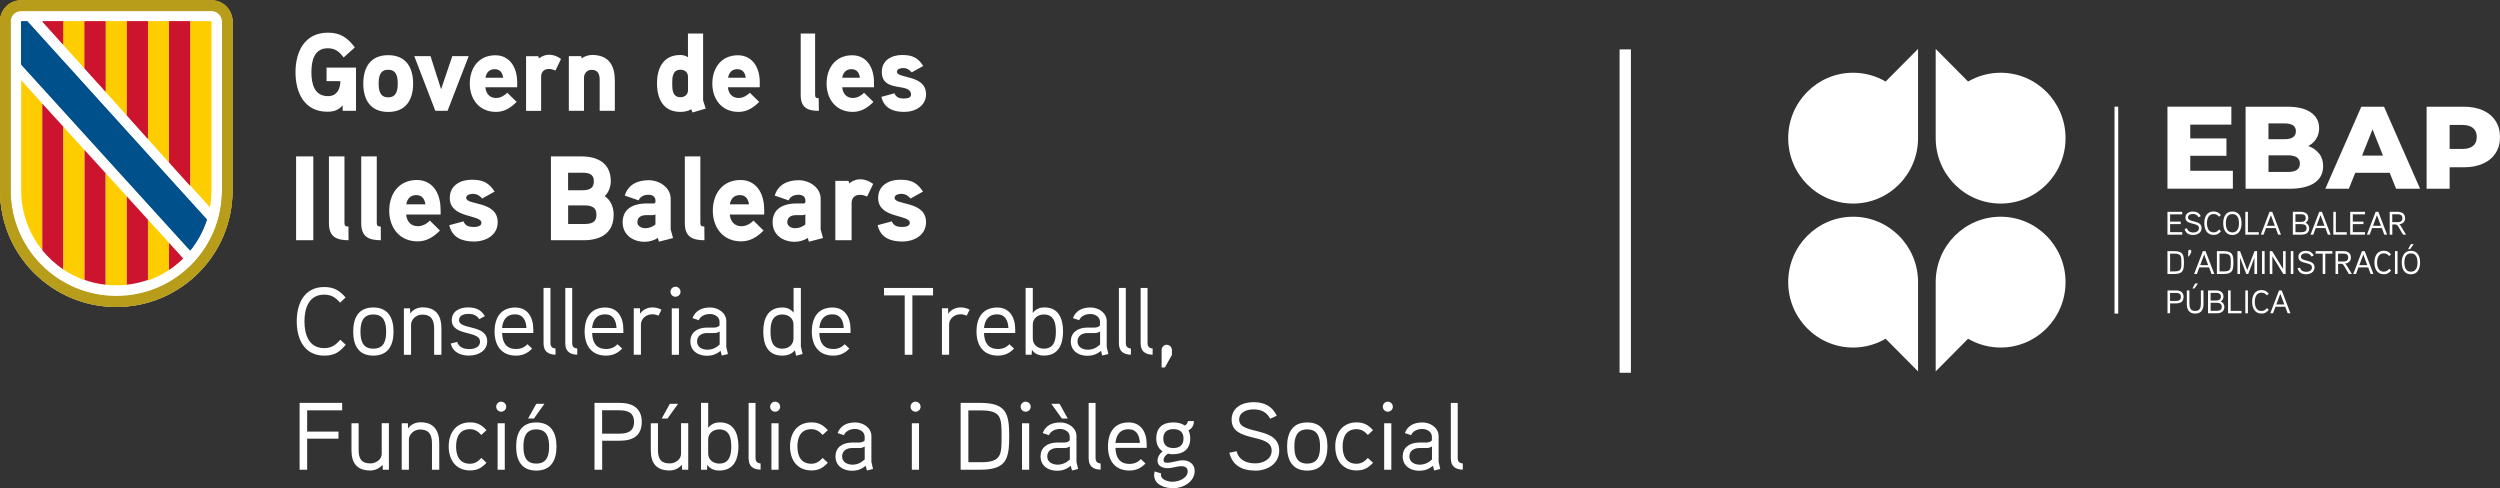 <?xml version="1.0" encoding="UTF-8"?>
<svg id="Capa_2" data-name="Capa 2" xmlns="http://www.w3.org/2000/svg" viewBox="0 0 463.62 90.54">
  <rect x="0" y="0" width="463.62" height="90.54" fill="#333333" stroke="none"/>
  <defs>
    <style>
      .cls-1 {
        fill: #00508b;
      }

      .cls-2 {
        fill: #b89d1b;
      }

      .cls-3 {
        fill: #fecd00;
      }

      .cls-4 {
        fill: #fff;
      }

      .cls-5 {
        fill: #cc142e;
      }
    </style>
  </defs>
  <g id="Capa_1-2" data-name="Capa 1">
    <rect class="cls-4" x="300.35" y="9.16" width="2.1" height="59.97"/>
    <rect class="cls-4" x="392.13" y="19.78" width=".69" height="38.38"/>
    <path class="cls-4" d="M371.01,64.45c-2.2,0-4.26-.6-6.03-1.63l-6.01,6.05v-16.55c0-6.7,5.39-12.13,12.04-12.13s12.04,5.43,12.04,12.13-5.39,12.13-12.04,12.13"/>
    <path class="cls-4" d="M343.66,13.49c2.2,0,4.26.6,6.03,1.63l6.01-6.05v16.55c0,6.7-5.39,12.13-12.04,12.13s-12.04-5.43-12.04-12.13,5.39-12.13,12.04-12.13"/>
    <polygon class="cls-4" points="404.69 43.52 401.95 43.52 401.95 39.28 404.69 39.28 404.69 39.75 402.44 39.75 402.44 41.1 404.41 41.1 404.41 41.56 402.44 41.56 402.44 43.05 404.69 43.05 404.69 43.52"/>
    <g>
      <path class="cls-4" d="M406.77,43.58c-.86,0-1.45-.33-1.64-1.14l.46-.09c.14.58.65.77,1.18.77.46,0,1.03-.25,1.03-.81,0-1.16-2.52-.46-2.52-1.97,0-.76.68-1.11,1.37-1.11s1.17.24,1.48.86l-.42.19c-.24-.44-.57-.6-1.06-.6-.38,0-.89.15-.89.65,0,1.01,2.52.38,2.52,1.97,0,.82-.74,1.26-1.5,1.26"/>
      <path class="cls-4" d="M411.87,42.88c-.4.47-.72.69-1.35.69-1.26,0-1.74-1.05-1.74-2.18s.48-2.18,1.73-2.18c.6,0,.97.22,1.35.66l-.34.33c-.28-.32-.54-.51-1-.51-.99,0-1.24.91-1.24,1.7s.25,1.7,1.24,1.7c.47,0,.74-.21,1.01-.54l.34.32Z"/>
      <path class="cls-4" d="M413.99,39.7c-1,0-1.21.91-1.21,1.7s.21,1.7,1.21,1.7,1.22-.91,1.22-1.7-.21-1.7-1.22-1.7M413.99,43.58c-1.26,0-1.7-1.06-1.7-2.18s.44-2.18,1.7-2.18,1.7,1.06,1.7,2.18-.44,2.18-1.7,2.18"/>
    </g>
    <polygon class="cls-4" points="418.89 43.52 416.39 43.52 416.39 39.28 416.87 39.28 416.87 43.06 418.89 43.06 418.89 43.52"/>
    <path class="cls-4" d="M421.87,41.88l-.74-1.98-.74,1.98h1.49ZM422.99,43.52h-.51l-.45-1.22h-1.81l-.45,1.22h-.51l1.62-4.24h.5l1.62,4.24Z"/>
    <path class="cls-4" d="M426.78,41.57h-1.09v1.49h1.09c.5,0,.97-.12.97-.74s-.46-.75-.97-.75M426.68,39.73h-1v1.42h1.01c.49,0,.9-.13.9-.72s-.45-.71-.92-.71M426.78,43.52h-1.58v-4.24h1.47c.78,0,1.4.31,1.4,1.16,0,.32-.15.67-.53.88.49.19.69.6.69,1,0,.89-.63,1.2-1.46,1.2"/>
    <path class="cls-4" d="M431.08,41.88l-.74-1.98-.74,1.98h1.49ZM432.21,43.52h-.51l-.45-1.22h-1.81l-.45,1.22h-.51l1.62-4.24h.5l1.62,4.24Z"/>
    <polygon class="cls-4" points="435.2 43.52 432.71 43.52 432.71 39.28 433.18 39.28 433.18 43.06 435.2 43.06 435.2 43.52"/>
    <polygon class="cls-4" points="438.58 43.52 435.84 43.52 435.84 39.28 438.58 39.28 438.58 39.75 436.32 39.75 436.32 41.1 438.3 41.1 438.3 41.56 436.32 41.56 436.32 43.05 438.58 43.05 438.58 43.52"/>
    <path class="cls-4" d="M441.54,41.88l-.74-1.98-.74,1.98h1.49ZM442.67,43.52h-.51l-.45-1.22h-1.81l-.45,1.22h-.51l1.62-4.24h.5l1.62,4.24Z"/>
    <g>
      <path class="cls-4" d="M444.63,39.74h-.99v1.46h.99c.5,0,.89-.16.89-.74s-.4-.72-.89-.72M444.95,41.59c.11.09.22.23.3.36l.95,1.57h-.56l-.88-1.5c-.13-.21-.25-.39-.55-.39h-.56v1.89h-.48v-4.24h1.47c.79,0,1.38.35,1.38,1.19,0,.61-.37,1.02-1.06,1.12"/>
      <path class="cls-4" d="M404.37,47.44c-.17-.28-.51-.4-1.13-.4h-.8v3.29h.8c.63,0,.97-.12,1.13-.4.16-.27.16-.72.16-1.24s0-.97-.16-1.25M403.15,50.81h-1.2v-4.24h1.2c1.66,0,1.86.64,1.86,2.12s-.2,2.12-1.86,2.12"/>
      <path class="cls-4" d="M406.33,46.88l-.41.68h-.14s.03-.97.03-.97c0-.15.13-.28.28-.28s.29.13.28.27l-.04.3Z"/>
    </g>
    <path class="cls-4" d="M409.5,49.17l-.74-1.98-.74,1.98h1.49ZM410.63,50.81h-.51l-.45-1.22h-1.81l-.45,1.22h-.51l1.62-4.24h.5l1.62,4.24Z"/>
    <path class="cls-4" d="M413.54,47.44c-.17-.28-.51-.4-1.13-.4h-.8v3.29h.8c.63,0,.97-.12,1.13-.4.16-.27.16-.72.16-1.24s0-.97-.16-1.25M412.32,50.81h-1.2v-4.24h1.2c1.66,0,1.86.64,1.86,2.12s-.2,2.12-1.86,2.12"/>
    <polygon class="cls-4" points="418.57 50.81 418.08 50.81 418.08 47.78 416.93 50.81 416.57 50.81 415.41 47.78 415.41 50.81 414.93 50.81 414.93 46.57 415.41 46.57 416.75 50.09 418.1 46.57 418.57 46.57 418.57 50.81"/>
    <rect class="cls-4" x="419.49" y="46.57" width=".48" height="4.24"/>
    <polygon class="cls-4" points="423.87 50.81 423.44 50.81 421.4 47.51 421.4 50.81 420.92 50.81 420.92 46.57 421.36 46.57 423.39 49.87 423.39 46.57 423.87 46.57 423.87 50.81"/>
    <rect class="cls-4" x="424.82" y="46.57" width=".48" height="4.24"/>
    <path class="cls-4" d="M427.72,50.87c-.86,0-1.45-.33-1.64-1.14l.46-.09c.14.58.65.77,1.18.77.46,0,1.03-.25,1.03-.81,0-1.16-2.52-.46-2.52-1.97,0-.76.68-1.11,1.37-1.11s1.17.24,1.48.86l-.42.19c-.24-.44-.57-.6-1.06-.6-.38,0-.89.15-.89.65,0,1.01,2.52.38,2.52,1.97,0,.82-.74,1.26-1.5,1.26"/>
    <polygon class="cls-4" points="432.53 47.04 431.22 47.04 431.22 50.81 430.74 50.81 430.74 47.04 429.43 47.04 429.43 46.57 432.53 46.57 432.53 47.04"/>
    <path class="cls-4" d="M434.58,47.03h-.99v1.46h.99c.5,0,.89-.16.89-.74s-.4-.72-.89-.72M434.9,48.88c.11.09.22.23.3.36l.95,1.57h-.56l-.88-1.5c-.13-.21-.25-.39-.55-.39h-.56v1.89h-.48v-4.24h1.47c.79,0,1.38.35,1.38,1.19,0,.61-.37,1.02-1.06,1.12"/>
    <path class="cls-4" d="M439.01,49.17l-.74-1.98-.74,1.98h1.49ZM440.14,50.81h-.51l-.45-1.22h-1.81l-.45,1.22h-.51l1.62-4.24h.5l1.62,4.24Z"/>
    <path class="cls-4" d="M443.42,50.17c-.4.47-.72.69-1.35.69-1.26,0-1.74-1.05-1.74-2.18s.48-2.18,1.73-2.18c.6,0,.97.22,1.35.66l-.34.33c-.28-.32-.54-.51-1-.51-.99,0-1.24.91-1.24,1.7s.25,1.7,1.24,1.7c.47,0,.74-.21,1.01-.54l.34.32Z"/>
    <rect class="cls-4" x="444.14" y="46.57" width=".48" height="4.24"/>
    <g>
      <path class="cls-4" d="M447.61,45.28l-.66.93h-.37l.51-.93h.51ZM447.1,46.99c-1,0-1.21.91-1.21,1.7s.21,1.7,1.21,1.7,1.22-.91,1.22-1.7-.21-1.7-1.22-1.7M447.1,50.87c-1.26,0-1.7-1.06-1.7-2.18s.44-2.18,1.7-2.18,1.7,1.06,1.7,2.18-.44,2.18-1.7,2.18"/>
      <path class="cls-4" d="M403.52,54.33h-1.09v1.48h1.09c.5,0,.92-.13.92-.75s-.43-.74-.92-.74M403.55,56.26h-1.11v1.84h-.48v-4.24h1.58c.81,0,1.4.33,1.4,1.2s-.55,1.2-1.38,1.2"/>
      <path class="cls-4" d="M407.61,52.57l-.66.93h-.37l.51-.93h.52ZM408.64,56.31c0,1.08-.39,1.84-1.55,1.84s-1.55-.78-1.55-1.84v-2.46h.48v2.43c0,.72.17,1.39,1.07,1.39s1.06-.66,1.06-1.39v-2.43h.48v2.46Z"/>
      <path class="cls-4" d="M411.05,56.15h-1.09v1.49h1.09c.5,0,.97-.12.97-.74s-.46-.75-.97-.75M410.95,54.31h-1v1.42h1.01c.49,0,.9-.13.9-.72s-.45-.71-.92-.71M411.05,58.1h-1.58v-4.24h1.47c.78,0,1.4.31,1.4,1.16,0,.32-.14.67-.53.88.49.19.69.6.69,1,0,.89-.63,1.2-1.46,1.2"/>
    </g>
    <polygon class="cls-4" points="415.69 58.1 413.19 58.1 413.19 53.86 413.67 53.86 413.67 57.65 415.69 57.65 415.69 58.1"/>
    <rect class="cls-4" x="416.39" y="53.86" width=".48" height="4.24"/>
    <path class="cls-4" d="M420.74,57.46c-.4.47-.72.69-1.35.69-1.26,0-1.74-1.05-1.74-2.18s.48-2.18,1.73-2.18c.6,0,.97.22,1.35.66l-.34.33c-.28-.32-.54-.51-1-.51-.99,0-1.24.91-1.24,1.7s.25,1.7,1.24,1.7c.47,0,.74-.21,1.01-.54l.34.32Z"/>
    <path class="cls-4" d="M423.62,56.46l-.74-1.98-.74,1.98h1.49ZM424.75,58.1h-.51l-.45-1.22h-1.81l-.45,1.22h-.51l1.62-4.24h.5l1.62,4.24Z"/>
    <polygon class="cls-4" points="414.08 31.67 414.08 34.99 401.95 34.99 401.95 19.78 413.8 19.78 413.8 23.11 406.18 23.11 406.18 25.67 412.89 25.67 412.89 28.89 406.18 28.89 406.18 31.67 414.08 31.67"/>
    <path class="cls-4" d="M426.51,30.34c0-1.03-.75-1.54-2.24-1.54h-3.58v3.09h3.58c1.5,0,2.24-.51,2.24-1.54M420.68,22.89v2.93h2.93c1.44,0,2.16-.49,2.16-1.48s-.72-1.46-2.16-1.46h-2.93ZM430.09,28.48c.49.64.73,1.42.73,2.34,0,1.33-.53,2.36-1.6,3.09-1.06.72-2.6,1.09-4.62,1.09h-8.16v-15.21h7.73c1.93,0,3.4.36,4.4,1.08,1.01.72,1.51,1.68,1.51,2.9,0,.73-.18,1.37-.53,1.95-.35.57-.85,1.03-1.5,1.36.86.3,1.54.78,2.03,1.42"/>
    <path class="cls-4" d="M441.92,28.86l-1.94-4.87-1.94,4.87h3.88ZM443.17,32.04h-6.39l-1.19,2.96h-4.36l6.67-15.21h4.21l6.69,15.21h-4.45l-1.19-2.96Z"/>
    <path class="cls-4" d="M458.64,27.05c.45-.38.67-.93.67-1.64s-.22-1.26-.67-1.65c-.45-.39-1.11-.59-1.99-.59h-2.37v4.45h2.37c.88,0,1.54-.19,1.99-.58M460.47,20.47c1.01.46,1.78,1.11,2.33,1.96.55.85.82,1.84.82,2.99s-.27,2.14-.82,2.98c-.55.84-1.32,1.49-2.33,1.94-1.01.46-2.19.68-3.56.68h-2.63v3.98h-4.27v-15.21h6.91c1.37,0,2.55.23,3.56.68"/>
    <path class="cls-4" d="M371.01,13.49c-2.2,0-4.26.6-6.03,1.63l-6.01-6.05v16.55c0,6.7,5.39,12.13,12.04,12.13s12.04-5.43,12.04-12.13-5.39-12.13-12.04-12.13"/>
    <path class="cls-4" d="M343.66,64.45c2.2,0,4.26-.6,6.03-1.63l6.01,6.05v-16.55c0-6.7-5.39-12.13-12.04-12.13s-12.04,5.43-12.04,12.13,5.39,12.13,12.04,12.13"/>
    <g>
      <g>
        <g>
          <path class="cls-4" d="M39.21.09H3.92C1.75.09,0,1.84,0,4.01v31.36c0,11.91,9.65,21.56,21.56,21.56s21.56-9.65,21.56-21.56V4.02c0-2.17-1.75-3.92-3.92-3.92"/>
          <path class="cls-2" d="M39.21.09H3.93C1.76.09,0,1.84,0,4.01v31.36C0,47.28,9.66,56.94,21.57,56.94s21.56-9.65,21.56-21.56V4.02c0-2.17-1.75-3.92-3.92-3.92M41.17,35.38c0,10.83-8.77,19.6-19.6,19.6S1.97,46.21,1.97,35.38V4.02c0-1.08.88-1.96,1.96-1.96h35.28c1.08,0,1.96.88,1.96,1.96v31.36Z"/>
          <polygon class="cls-5" points="11.76 4.02 7.85 4.02 11.76 8.35 11.76 4.02"/>
          <polygon class="cls-3" points="11.76 7.94 11.76 4.02 15.68 4.02 15.68 12.71 11.76 8.35 11.76 7.94"/>
          <polygon class="cls-5" points="15.68 4.02 19.61 4.02 19.61 17.06 15.68 12.71 15.68 4.02"/>
          <polygon class="cls-3" points="19.61 4.02 23.53 4.02 23.53 21.43 19.61 17.06 19.61 4.02"/>
          <polygon class="cls-5" points="23.53 4.02 27.44 4.02 27.44 25.8 23.53 21.43 23.53 4.02"/>
          <polygon class="cls-3" points="27.44 24.6 27.44 4.02 31.36 4.02 31.36 27.54 31.36 30.15 27.44 25.8 27.44 24.6"/>
          <polygon class="cls-5" points="31.36 4.02 35.29 4.02 35.29 34.5 31.36 30.15 31.36 4.02"/>
          <polygon class="cls-4" points="27.44 37.9 27.5 37.87 27.44 37.81 27.44 37.9"/>
          <path class="cls-3" d="M27.44,52.02c1.4-.49,2.71-1.16,3.92-1.97v-4.89l-3.92-4.31v11.17Z"/>
          <path class="cls-5" d="M31.36,45.16v4.9c.91-.61,1.77-1.31,2.56-2.08l-2.56-2.82Z"/>
          <path class="cls-1" d="M35.29,46.47c1.35-1.67,2.4-3.59,3.08-5.69l-2.07-2.28L5.07,4.02h-1.15v7.97s30.56,33.65,30.56,33.64l.79.85h.01s0,0,0,0Z"/>
          <path class="cls-2" d="M39.21,0H3.93C1.76,0,0,1.75,0,3.92v31.36C0,47.19,9.66,56.84,21.57,56.84s21.56-9.65,21.56-21.56V3.92c0-2.17-1.75-3.92-3.92-3.92M41.17,35.28c0,10.83-8.77,19.6-19.6,19.6S1.97,46.11,1.97,35.28V3.92c0-1.08.88-1.96,1.96-1.96h35.28c1.08,0,1.96.88,1.96,1.96v31.36Z"/>
          <polygon class="cls-5" points="11.76 3.92 7.85 3.92 11.76 8.25 11.76 3.92"/>
          <polygon class="cls-3" points="11.76 7.84 11.76 3.92 15.68 3.92 15.68 12.61 11.76 8.26 11.76 7.84"/>
          <polygon class="cls-5" points="15.68 3.92 19.61 3.92 19.61 16.97 15.68 12.61 15.68 3.92"/>
          <polygon class="cls-3" points="19.61 3.92 23.53 3.92 23.53 21.33 19.61 16.97 19.61 3.92"/>
          <polygon class="cls-5" points="23.53 3.92 27.44 3.92 27.44 25.69 23.53 21.33 23.53 3.92"/>
          <polygon class="cls-3" points="27.44 24.5 27.44 3.92 31.36 3.92 31.36 27.44 31.36 30.05 27.44 25.69 27.44 24.5"/>
          <polygon class="cls-5" points="31.36 3.92 35.29 3.92 35.29 34.4 31.36 30.05 31.36 3.92"/>
          <path class="cls-3" d="M35.29,34.4V3.92h3.92v31.36c0,1.08-.1,2.14-.28,3.16l-3.64-4.04Z"/>
          <path class="cls-3" d="M3.93,35.31c0,4.2,1.47,8.06,3.92,11.09v-27.19l-3.92-4.34v20.43h0Z"/>
          <path class="cls-5" d="M7.84,19.21v27.19c1.12,1.38,2.44,2.59,3.92,3.58v-26.47l-3.92-4.3Z"/>
          <path class="cls-3" d="M11.76,23.52v26.46c1.21.81,2.52,1.48,3.92,1.97v-24.12l-3.92-4.31h0Z"/>
          <path class="cls-5" d="M15.68,51.91c1.25.44,2.56.75,3.92.89v-20.68l-3.92-4.3v24.09Z"/>
          <path class="cls-3" d="M19.61,49.98v2.83c.64.07,1.3.11,1.96.11s1.32-.04,1.96-.11v-16.38l-3.92-4.31v17.86Z"/>
          <path class="cls-5" d="M27.44,40.74l-3.92-4.31v16.37c1.36-.15,2.67-.45,3.92-.89v-11.17Z"/>
          <polygon class="cls-4" points="27.44 37.8 27.5 37.77 27.44 37.71 27.44 37.8"/>
          <path class="cls-3" d="M27.44,51.91c1.4-.49,2.71-1.16,3.92-1.97v-4.89l-3.92-4.31v11.17Z"/>
          <path class="cls-5" d="M31.36,45.06v4.9c.91-.61,1.77-1.31,2.56-2.08l-2.56-2.82Z"/>
          <path class="cls-1" d="M35.29,46.37c1.35-1.67,2.4-3.59,3.08-5.69l-2.07-2.28L5.07,3.92h-1.15v7.97s30.56,33.65,30.56,33.64l.79.85h.01s0,0,0,0Z"/>
        </g>
        <g>
          <path class="cls-4" d="M60.56,12.53v2.51h2.56c0,1.46-.64,2.79-2.29,2.79-2.58,0-3.08-2.36-3.08-4.44s.48-4.44,3.05-4.44c1.38,0,2.15.66,2.93,1.71l2.07-1.87c-1.36-1.81-2.67-2.73-4.99-2.73-4.31,0-6.01,3.51-6.01,7.33s1.65,7.33,5.92,7.33c1.13,0,2.1-.29,2.82-1.21v1.04h2.48v-8.02h-5.47ZM76.61,15.5c0-3.02-1.34-5.27-4.62-5.27s-4.62,2.26-4.62,5.27,1.34,5.26,4.62,5.26,4.62-2.24,4.62-5.26M73.76,15.5c0,1.27-.24,2.55-1.77,2.55s-1.77-1.27-1.77-2.55.22-2.56,1.77-2.56,1.77,1.29,1.77,2.56M83.88,10.41l-2.08,6.14-1.96-6.14h-3.01l3.9,10.14h2.27l3.92-10.14s-3.03,0-3.03,0ZM95.91,15.28c0-2.97-1.53-5.03-4.04-5.03-3.1,0-4.75,2.36-4.75,5.26s1.77,5.24,4.85,5.24c1.55,0,2.7-.72,3.84-1.85l-1.74-1.7c-.5.51-1.22.97-2.08.97-1.22,0-1.88-.86-1.98-1.99h5.9v-.89h0ZM90.03,14.41c.17-.94.7-1.58,1.71-1.58s1.45.68,1.57,1.58h-3.28ZM104.04,10.93c-.72-.51-1.43-.78-2.23-.78-1.07,0-1.88.7-1.88.7l-.1-.43h-2.27v10.14h2.79v-6.35c0-.86.52-1.42,1.46-1.42.4,0,.81.12,1.2.29l1.03-2.15ZM114.01,14.85c0-2.81-1.2-4.66-4.21-4.66-.66,0-1.46.27-1.92.63l-.1-.41h-2.29v10.14h2.81v-6.14c0-.8.58-1.46,1.38-1.46,1.28,0,1.53.84,1.53,1.95v5.65h2.81v-5.71h-.01ZM130.87,20.14c-.04-.14-.48-1.46-.48-1.52V6.22h-2.81v4.39c-.45-.29-.91-.41-1.4-.41-3.18,0-4.34,2.42-4.34,5.26s1.14,5.29,4.34,5.29c.7,0,1.43-.14,2.02-.49l.21.6,2.46-.72h0ZM127.59,16.73c0,.8-.6,1.3-1.38,1.3-1.51,0-1.55-1.43-1.55-2.54s.04-2.56,1.55-2.56c.79,0,1.38.49,1.38,1.3v2.53h0ZM140.9,15.28c0-2.97-1.53-5.03-4.05-5.03-3.1,0-4.75,2.36-4.75,5.26s1.77,5.24,4.85,5.24c1.55,0,2.7-.72,3.84-1.85l-1.74-1.7c-.5.51-1.22.97-2.08.97-1.22,0-1.88-.86-1.98-1.99h5.9v-.89h0ZM135.02,14.41c.17-.94.7-1.58,1.71-1.58s1.45.68,1.57,1.58h-3.28ZM151.84,18.21c-.48,0-.68-.12-.68-.61V6.22h-2.67v11.42c0,2.3,1.24,2.92,3.36,2.92l-.02-2.34h0ZM162.08,15.28c0-2.97-1.53-5.03-4.04-5.03-3.1,0-4.75,2.36-4.75,5.26s1.77,5.24,4.85,5.24c1.55,0,2.7-.72,3.84-1.85l-1.74-1.7c-.5.51-1.22.97-2.08.97-1.22,0-1.88-.86-1.98-1.99h5.9v-.89h0ZM156.19,14.41c.17-.94.7-1.58,1.71-1.58s1.45.68,1.57,1.58h-3.28ZM171.73,17.45c0-3.65-5.39-2.83-5.39-4.13,0-.6.76-.7,1.2-.7.6,0,1.17.32,1.53.8l2.15-1.19c-1.03-1.56-2.02-2.03-3.94-2.03s-3.75.97-3.75,3.12c0,4.04,5.42,1.83,5.42,4.25,0,.62-.86.7-1.32.7-1.05,0-1.51-.35-1.75-.97l-2.43.66c.5,2.11,2.17,2.79,4.23,2.79s4.06-1.11,4.06-3.31"/>
          <path class="cls-4" d="M58.1,29h-3.19v15.54h3.19v-15.54ZM64.61,42.01c-.51,0-.73-.13-.73-.67v-12.33h-2.88v12.38c0,2.49,1.34,3.16,3.64,3.16l-.02-2.54h0ZM70.6,42.01c-.51,0-.73-.13-.73-.67v-12.33h-2.88v12.38c0,2.49,1.34,3.16,3.64,3.16l-.02-2.54h0ZM81.7,38.83c0-3.23-1.65-5.45-4.38-5.45-3.35,0-5.14,2.56-5.14,5.7s1.92,5.68,5.25,5.68c1.68,0,2.92-.78,4.16-2l-1.87-1.85c-.53.55-1.32,1.04-2.25,1.04-1.32,0-2.03-.94-2.15-2.16h6.39v-.96h0ZM75.34,37.89c.18-1.02.76-1.71,1.85-1.71s1.56.73,1.7,1.71h-3.55ZM92.29,41.18c0-3.96-5.83-3.08-5.83-4.47,0-.65.83-.76,1.3-.76.65,0,1.27.36,1.65.87l2.32-1.29c-1.12-1.69-2.19-2.2-4.26-2.2s-4.06,1.04-4.06,3.39c0,3.85,5.87,3,5.87,4.61,0,.67-.94.76-1.43.76-1.14,0-1.63-.37-1.89-1.04l-2.64.71c.53,2.29,2.34,3.03,4.58,3.03s4.4-1.2,4.4-3.59M113.8,39.81c0-1.34-.51-2.67-1.65-3.43.73-.71,1.12-1.76,1.12-2.78,0-3.3-2.39-4.59-5.38-4.59h-5.72v15.54h6.07c3.15,0,5.56-1.29,5.56-4.74M110.13,33.61c0,1.45-1.01,1.67-2.21,1.67h-2.57v-3.25h2.57c1.18,0,2.21.18,2.21,1.58M110.61,39.83c0,1.53-1.09,1.71-2.37,1.71h-2.88v-3.45h2.88c1.27,0,2.37.2,2.37,1.74M124.38,42.48v-5.59c0-2.14-2.1-3.47-4.08-3.47-2.12,0-3.82.84-4.44,2.85l2.57.89c.33-.76,1.03-1.04,1.87-1.04.69,0,1.25.37,1.25,1.02v.31c0,.13-.09.27-.38.29,0,0-.94-.02-1.68,0-2.79.16-4.02,1.49-4.02,3.49,0,2.34,1.92,3.61,4.08,3.61.81,0,1.79-.24,2.43-.73l.22.71,2.61-.67-.45-1.67h0ZM121.55,41.63c-.56.45-1.2.69-1.92.69-.61,0-1.43-.35-1.43-1.09,0-.96.71-1.31,1.54-1.33h1.25c.22,0,.4-.04.56-.16v1.89h0ZM130.61,42.01c-.51,0-.73-.13-.73-.67v-12.33h-2.88v12.38c0,2.49,1.34,3.16,3.64,3.16l-.02-2.54h0ZM141.71,38.83c0-3.23-1.65-5.45-4.38-5.45-3.35,0-5.14,2.56-5.14,5.7s1.92,5.68,5.25,5.68c1.68,0,2.92-.78,4.16-2l-1.87-1.85c-.53.55-1.32,1.04-2.25,1.04-1.32,0-2.03-.94-2.15-2.16h6.39v-.96h0ZM135.35,37.89c.18-1.02.76-1.71,1.85-1.71s1.56.73,1.7,1.71h-3.55ZM152.19,42.48v-5.59c0-2.14-2.1-3.47-4.08-3.47-2.12,0-3.82.84-4.44,2.85l2.57.89c.33-.76,1.03-1.04,1.87-1.04.69,0,1.25.37,1.25,1.02v.31c0,.13-.09.27-.38.29,0,0-.94-.02-1.68,0-2.79.16-4.02,1.49-4.02,3.49,0,2.34,1.92,3.61,4.08,3.61.81,0,1.79-.24,2.43-.73l.22.71,2.61-.67-.45-1.67h0ZM149.35,41.63c-.56.45-1.2.69-1.92.69-.61,0-1.43-.35-1.43-1.09,0-.96.71-1.31,1.54-1.33h1.25c.22,0,.4-.04.56-.16v1.89h0ZM161.92,34.1c-.78-.55-1.54-.85-2.41-.85-1.16,0-2.03.76-2.03.76l-.11-.47h-2.46v11h3.02v-6.88c0-.94.55-1.53,1.58-1.53.42,0,.87.13,1.3.31l1.12-2.34h0ZM171.73,41.18c0-3.96-5.83-3.08-5.83-4.47,0-.65.83-.76,1.3-.76.65,0,1.27.36,1.65.87l2.32-1.29c-1.12-1.69-2.19-2.2-4.26-2.2s-4.06,1.04-4.06,3.39c0,3.85,5.87,3,5.87,4.61,0,.67-.94.76-1.43.76-1.14,0-1.63-.37-1.9-1.04l-2.64.71c.53,2.29,2.35,3.03,4.58,3.03s4.4-1.2,4.4-3.59"/>
        </g>
      </g>
      <g>
        <path class="cls-4" d="M64.12,63.93c-1.17,1.38-2.11,2.02-3.98,2.02-3.7,0-5.11-3.05-5.11-6.36s1.4-6.36,5.1-6.36c1.77,0,2.85.64,3.96,1.94l-1.02.96c-.81-.92-1.6-1.49-2.95-1.49-2.91,0-3.66,2.64-3.66,4.96s.75,4.96,3.66,4.96c1.37,0,2.17-.61,2.98-1.56l1.02.94h0Z"/>
        <path class="cls-4" d="M69.23,65.95c-2.75,0-3.73-1.92-3.73-4.46s.98-4.47,3.73-4.47,3.75,1.94,3.75,4.47-.99,4.46-3.75,4.46ZM69.23,58.32c-2.02,0-2.38,1.58-2.38,3.18s.35,3.16,2.38,3.16,2.38-1.56,2.38-3.16-.35-3.18-2.38-3.18Z"/>
        <path class="cls-4" d="M81.84,65.8h-1.33v-4.85c0-1.51-.45-2.61-2.22-2.61-1.17,0-2.06.94-2.06,1.88v5.58h-1.33v-8.62h1.14l.04.96c.55-.81,1.49-1.14,2.28-1.14,2.52,0,3.5,1.55,3.5,3.9v4.88h0Z"/>
        <path class="cls-4" d="M87.09,65.95c-1.67,0-3.09-.58-3.5-2.24l1.19-.3c.3.98,1.21,1.33,2.29,1.33.8,0,1.95-.32,1.95-1.37,0-2.17-5.24-.94-5.24-4,0-1.64,1.44-2.36,3-2.36,1.46,0,2.4.41,3.14,1.61l-1.04.57c-.46-.73-1.17-.98-1.99-.98-.66,0-1.76.18-1.76,1.15,0,1.88,5.22.71,5.22,3.94,0,1.74-1.65,2.63-3.27,2.63h0Z"/>
        <path class="cls-4" d="M98.9,61.75h-5.79c.05,1.74.75,2.97,2.59,2.97.89,0,1.6-.32,2.11-.89l.87.81c-.81.85-1.72,1.31-2.98,1.31-2.74,0-3.98-1.9-3.98-4.46s1.15-4.46,3.84-4.46c2.24,0,3.34,1.74,3.34,4.07v.64h0ZM97.63,60.83c-.07-1.4-.61-2.54-2.13-2.54s-2.25,1.02-2.4,2.54h4.53Z"/>
        <path class="cls-4" d="M103.04,65.78c-1.49-.04-2.24-.68-2.24-2.13v-10.25h1.28v10.25c0,.5.21.92.94.98v1.15Z"/>
        <path class="cls-4" d="M107.07,65.78c-1.49-.04-2.24-.68-2.24-2.13v-10.25h1.28v10.25c0,.5.21.92.94.98v1.15Z"/>
        <path class="cls-4" d="M115.6,61.75h-5.79c.05,1.74.75,2.97,2.59,2.97.89,0,1.6-.32,2.11-.89l.87.81c-.81.85-1.72,1.31-2.98,1.31-2.74,0-3.98-1.9-3.98-4.46s1.15-4.46,3.84-4.46c2.24,0,3.34,1.74,3.34,4.07v.64h0ZM114.33,60.83c-.07-1.4-.61-2.54-2.13-2.54s-2.25,1.02-2.4,2.54h4.53Z"/>
        <path class="cls-4" d="M122.13,58.53c-.35-.14-.75-.25-1.14-.25-1.15,0-2.13.81-2.13,1.9v5.61h-1.33v-8.62h1.14l.04,1.03c.45-.78,1.4-1.19,2.29-1.19.58,0,1.14.14,1.67.42l-.53,1.08h0Z"/>
        <path class="cls-4" d="M125.26,55.03c-.51,0-.92-.42-.92-.92,0-.53.41-.94.92-.94s.94.41.94.94c0,.5-.42.92-.94.92ZM125.91,65.8h-1.33v-8.62h1.33v8.62Z"/>
        <path class="cls-4" d="M135.01,65.65l-1.15.28-.23-.87c-.8.66-1.6.92-2.51.92-1.69,0-3.09-.91-3.09-2.67,0-1.56,1.14-2.51,2.98-2.56.27-.01,1.33,0,1.33,0,.39-.01.8-.05,1.1-.39v-.71c0-.91-.94-1.42-1.76-1.42s-1.72.3-2.1,1.15l-1.15-.39c.53-1.4,1.72-1.97,3.28-1.97,1.46,0,2.98.99,2.98,2.52v4.8l.3,1.3h0ZM133.45,61.48c-.48.27-.68.28-1.03.28h-1.31c-.92.01-1.84.46-1.84,1.56s1.02,1.53,1.9,1.53,1.6-.32,2.29-.96v-2.41h0Z"/>
        <path class="cls-4" d="M147.64,65.98l-.23-1.02c-.61.75-1.49.99-2.31.99-2.74,0-3.55-2.05-3.55-4.47s.87-4.46,3.57-4.46c.66,0,1.53.24,2.05.98v-4.6h1.35v10.87s.3,1.31.32,1.37l-1.19.34ZM147.16,60.2c0-1.15-.92-1.88-2.05-1.88-1.99,0-2.22,1.71-2.22,3.16s.23,3.18,2.2,3.18c1.12,0,2.06-.71,2.06-1.88v-2.58Z"/>
        <path class="cls-4" d="M157.73,61.75h-5.79c.05,1.74.75,2.97,2.59,2.97.89,0,1.6-.32,2.11-.89l.87.81c-.81.85-1.72,1.31-2.98,1.31-2.74,0-3.98-1.9-3.98-4.46s1.15-4.46,3.84-4.46c2.24,0,3.34,1.74,3.34,4.07v.64h0ZM156.47,60.83c-.07-1.4-.61-2.54-2.13-2.54s-2.25,1.02-2.4,2.54h4.53Z"/>
        <path class="cls-4" d="M173.04,54.78h-3.84v11.01h-1.42v-11.01h-3.84v-1.38h9.09v1.38h0Z"/>
        <path class="cls-4" d="M179.28,58.53c-.35-.14-.75-.25-1.14-.25-1.15,0-2.13.81-2.13,1.9v5.61h-1.33v-8.62h1.14l.04,1.03c.45-.78,1.4-1.19,2.29-1.19.58,0,1.14.14,1.67.42l-.53,1.08h0Z"/>
        <path class="cls-4" d="M188.27,61.75h-5.79c.05,1.74.75,2.97,2.59,2.97.89,0,1.6-.32,2.11-.89l.87.81c-.81.85-1.72,1.31-2.98,1.31-2.74,0-3.98-1.9-3.98-4.46s1.15-4.46,3.84-4.46c2.24,0,3.34,1.74,3.34,4.07v.64h0ZM187.01,60.83c-.07-1.4-.61-2.54-2.13-2.54s-2.25,1.02-2.4,2.54h4.53,0Z"/>
        <path class="cls-4" d="M193.61,65.95c-.76,0-1.74-.23-2.24-1.1l-.05.94h-1.12v-12.4h1.33v4.65c.62-.84,1.44-1.03,2.17-1.03,2.63,0,3.44,2.11,3.44,4.46s-.84,4.47-3.54,4.47h0ZM193.59,58.32c-1.12,0-2.06.71-2.06,1.88v2.58c0,1.19.96,1.88,2.06,1.88,1.97,0,2.22-1.74,2.22-3.16s-.25-3.18-2.22-3.18Z"/>
        <path class="cls-4" d="M205.56,65.65l-1.15.28-.23-.87c-.8.66-1.6.92-2.51.92-1.69,0-3.09-.91-3.09-2.67,0-1.56,1.14-2.51,2.98-2.56.27-.01,1.33,0,1.33,0,.39-.01.8-.05,1.1-.39v-.71c0-.91-.94-1.42-1.76-1.42s-1.72.3-2.1,1.15l-1.15-.39c.53-1.4,1.72-1.97,3.28-1.97,1.46,0,2.98.99,2.98,2.52v4.8l.3,1.3h0ZM204,61.48c-.48.27-.68.28-1.03.28h-1.31c-.92.01-1.84.46-1.84,1.56s1.02,1.53,1.9,1.53,1.6-.32,2.29-.96v-2.41h0Z"/>
        <path class="cls-4" d="M209.74,65.78c-1.49-.04-2.24-.68-2.24-2.13v-10.25h1.28v10.25c0,.5.21.92.94.98v1.15Z"/>
        <path class="cls-4" d="M213.77,65.78c-1.49-.04-2.24-.68-2.24-2.13v-10.25h1.28v10.25c0,.5.21.92.94.98v1.15Z"/>
        <path class="cls-4" d="M217.34,65.8l-1.31,2.34h-.61v-3.21c0-.55.42-.99.92-.99.57,0,.99.45.99.99v.87Z"/>
        <path class="cls-4" d="M63.44,76.1h-6.48v3.94h5.81v1.31h-5.81v5.76h-1.4v-12.4h7.89v1.38h0Z"/>
        <path class="cls-4" d="M72.13,87.11h-1.14l-.04-.91c-.69.76-1.53,1.05-2.25,1.05-2.47,0-3.52-1.33-3.52-3.75v-5.01h1.33v4.93c0,1.53.42,2.52,2.2,2.52.94,0,2.08-.68,2.08-1.78v-5.68h1.33v8.62h0Z"/>
        <path class="cls-4" d="M81.44,87.11h-1.33v-4.85c0-1.51-.45-2.61-2.22-2.61-1.17,0-2.06.94-2.06,1.88v5.58h-1.33v-8.62h1.14l.04.96c.55-.81,1.49-1.14,2.28-1.14,2.52,0,3.5,1.55,3.5,3.9v4.88h0Z"/>
        <path class="cls-4" d="M89.26,80.66c-.57-.62-1.17-1.07-2.1-1.07-2.01,0-2.58,1.58-2.58,3.21s.57,3.2,2.58,3.2c.92,0,1.53-.45,2.1-1.07l.96.89c-.91.96-1.69,1.42-3.05,1.42-2.63,0-3.96-1.95-3.96-4.44s1.33-4.47,3.96-4.47c1.37,0,2.17.5,3.05,1.44l-.96.89h0Z"/>
        <path class="cls-4" d="M92.94,76.35c-.51,0-.92-.42-.92-.92,0-.53.41-.94.92-.94s.94.41.94.94c0,.5-.42.92-.94.92ZM93.61,87.11h-1.33v-8.62h1.33v8.62Z"/>
        <path class="cls-4" d="M99.45,87.27c-2.75,0-3.73-1.92-3.73-4.46s.98-4.47,3.73-4.47,3.75,1.94,3.75,4.47-.99,4.46-3.75,4.46ZM99.45,79.63c-2.02,0-2.38,1.58-2.38,3.18s.35,3.16,2.38,3.16,2.38-1.56,2.38-3.16-.35-3.18-2.38-3.18ZM100.96,74.89l-1.94,2.72h-1.08l1.51-2.72h1.51,0Z"/>
        <path class="cls-4" d="M114.94,81.73h-3.27v5.38h-1.42v-12.4h4.65c2.38,0,4.11.96,4.11,3.52s-1.61,3.5-4.07,3.5h0ZM114.86,76.08h-3.2v4.34h3.2c1.48,0,2.72-.39,2.72-2.18s-1.26-2.15-2.72-2.15h0Z"/>
        <path class="cls-4" d="M127.64,87.11h-1.14l-.04-.91c-.69.76-1.53,1.05-2.25,1.05-2.47,0-3.52-1.33-3.52-3.75v-5.01h1.33v4.93c0,1.53.42,2.52,2.2,2.52.94,0,2.08-.68,2.08-1.78v-5.68h1.33v8.62h0ZM125.74,74.89l-1.95,2.72h-1.08l1.51-2.72h1.53,0Z"/>
        <path class="cls-4" d="M133.41,87.27c-.76,0-1.74-.23-2.24-1.1l-.05.94h-1.12v-12.4h1.33v4.65c.62-.84,1.44-1.03,2.17-1.03,2.63,0,3.44,2.11,3.44,4.46s-.84,4.47-3.54,4.47h0ZM133.39,79.63c-1.12,0-2.06.71-2.06,1.88v2.58c0,1.19.96,1.88,2.06,1.88,1.97,0,2.22-1.74,2.22-3.16s-.24-3.18-2.22-3.18Z"/>
        <path class="cls-4" d="M141.07,87.1c-1.49-.04-2.24-.68-2.24-2.13v-10.25h1.28v10.25c0,.5.21.92.94.98v1.15Z"/>
        <path class="cls-4" d="M143.74,76.35c-.52,0-.92-.42-.92-.92,0-.53.41-.94.92-.94s.94.41.94.94c0,.5-.42.92-.94.92ZM144.39,87.11h-1.33v-8.62h1.33v8.62Z"/>
        <path class="cls-4" d="M152.56,80.66c-.57-.62-1.17-1.07-2.1-1.07-2.01,0-2.58,1.58-2.58,3.21s.57,3.2,2.58,3.2c.92,0,1.53-.45,2.1-1.07l.96.89c-.91.96-1.69,1.42-3.05,1.42-2.63,0-3.96-1.95-3.96-4.44s1.33-4.47,3.96-4.47c1.37,0,2.17.5,3.05,1.44l-.96.89h0Z"/>
        <path class="cls-4" d="M161.92,86.97l-1.15.28-.23-.87c-.8.66-1.6.92-2.51.92-1.69,0-3.09-.91-3.09-2.67,0-1.56,1.14-2.51,2.98-2.56.27-.01,1.33,0,1.33,0,.39-.01.8-.05,1.1-.39v-.71c0-.91-.94-1.42-1.76-1.42s-1.72.3-2.1,1.15l-1.15-.39c.53-1.4,1.72-1.97,3.28-1.97,1.46,0,2.98.99,2.98,2.52v4.8l.3,1.3h0ZM160.36,82.8c-.48.27-.68.28-1.03.28h-1.32c-.92.01-1.84.46-1.84,1.56s1.02,1.53,1.9,1.53,1.6-.32,2.29-.96v-2.41Z"/>
        <path class="cls-4" d="M169.78,76.35c-.52,0-.92-.42-.92-.92,0-.53.41-.94.92-.94s.94.41.94.94c0,.5-.42.92-.94.92ZM170.43,87.11h-1.33v-8.62h1.33v8.62Z"/>
        <path class="cls-4" d="M181.69,87.11h-3.54v-12.4h3.54c4.88,0,5.47,1.87,5.47,6.2s-.58,6.2-5.47,6.2h0ZM185.28,77.26c-.5-.81-1.49-1.15-3.34-1.15h-2.36v9.61h2.36c1.84,0,2.85-.34,3.34-1.17.48-.78.46-2.11.46-3.62s.01-2.85-.46-3.66Z"/>
        <path class="cls-4" d="M190.2,76.35c-.51,0-.92-.42-.92-.92,0-.53.41-.94.92-.94s.94.41.94.94c0,.5-.42.92-.94.92ZM190.86,87.11h-1.33v-8.62h1.33v8.62Z"/>
        <path class="cls-4" d="M199.95,86.97l-1.15.28-.23-.87c-.8.66-1.6.92-2.51.92-1.69,0-3.09-.91-3.09-2.67,0-1.56,1.14-2.51,2.98-2.56.27-.01,1.33,0,1.33,0,.39-.01.8-.05,1.1-.39v-.71c0-.91-.94-1.42-1.76-1.42s-1.72.3-2.1,1.15l-1.15-.39c.53-1.4,1.72-1.97,3.28-1.97,1.46,0,2.98.99,2.98,2.52v4.8l.3,1.3h0ZM198.39,82.8c-.48.27-.68.28-1.03.28h-1.31c-.92.01-1.84.46-1.84,1.56s1.02,1.53,1.9,1.53,1.6-.32,2.29-.96v-2.41h0ZM198,77.61h-1.08l-1.95-2.72h1.53l1.51,2.72h0Z"/>
        <path class="cls-4" d="M204.13,87.1c-1.49-.04-2.24-.68-2.24-2.13v-10.25h1.28v10.25c0,.5.21.92.94.98v1.15Z"/>
        <path class="cls-4" d="M212.65,83.06h-5.79c.05,1.74.75,2.97,2.59,2.97.89,0,1.6-.32,2.11-.89l.87.81c-.81.85-1.72,1.31-2.98,1.31-2.74,0-3.98-1.9-3.98-4.46s1.15-4.46,3.84-4.46c2.24,0,3.34,1.74,3.34,4.07v.64h0ZM211.39,82.14c-.07-1.4-.61-2.54-2.13-2.54s-2.25,1.02-2.4,2.54h4.53,0Z"/>
        <path class="cls-4" d="M217.57,84.25c-.34,0-.61-.04-.98-.12-.42.27-.81.68-.81,1.19,0,.42.32.5.62.5,1.02,0,1.97-.46,2.97-.46,1.22,0,2.18.76,2.18,1.97,0,2.01-2.1,3.21-4,3.21-1.6,0-3.52-.68-3.52-2.43,0-.22.04-.46.11-.68l1.19.37c-.01.09-.04.18-.04.28,0,.87,1.3,1.26,2.15,1.26,1.17,0,2.82-.66,2.82-1.97,0-.64-.58-.92-1.1-.92-.91,0-1.74.37-2.63.37-.94,0-1.87-.41-1.87-1.37,0-.61.32-1.25.94-1.76-.89-.55-1.17-1.48-1.17-2.38,0-1.99,1.17-2.97,3.14-2.97.75,0,1.51.11,2.13.58.37-.18.55-.46.58-.84h1.14c-.04.68-.24,1.33-1.02,1.71.25.57.32,1.05.32,1.53,0,1.94-1.22,2.91-3.18,2.91h.01ZM217.61,79.58c-1.15,0-1.88.53-1.88,1.74s.69,1.77,1.87,1.77,1.88-.57,1.88-1.77-.71-1.74-1.87-1.74Z"/>
        <path class="cls-4" d="M232.81,87.27c-2.52,0-4.26-.98-4.83-3.32l1.35-.27c.42,1.71,1.9,2.25,3.48,2.25,1.37,0,3.02-.73,3.02-2.36,0-3.39-7.43-1.35-7.43-5.76,0-2.22,1.99-3.23,4.03-3.23s3.44.71,4.35,2.51l-1.22.57c-.69-1.28-1.69-1.74-3.13-1.74-1.12,0-2.63.45-2.63,1.9,0,2.95,7.43,1.1,7.43,5.76,0,2.4-2.17,3.7-4.42,3.7h0Z"/>
        <path class="cls-4" d="M242.42,87.27c-2.75,0-3.73-1.92-3.73-4.46s.98-4.47,3.73-4.47,3.75,1.94,3.75,4.47-.99,4.46-3.75,4.46ZM242.42,79.63c-2.02,0-2.38,1.58-2.38,3.18s.35,3.16,2.38,3.16,2.38-1.56,2.38-3.16-.35-3.18-2.38-3.18Z"/>
        <path class="cls-4" d="M253.67,80.66c-.57-.62-1.17-1.07-2.1-1.07-2.01,0-2.58,1.58-2.58,3.21s.57,3.2,2.58,3.2c.92,0,1.53-.45,2.1-1.07l.96.89c-.91.96-1.69,1.42-3.05,1.42-2.63,0-3.96-1.95-3.96-4.44s1.33-4.47,3.96-4.47c1.37,0,2.17.5,3.05,1.44l-.96.89h0Z"/>
        <path class="cls-4" d="M257.36,76.35c-.51,0-.92-.42-.92-.92,0-.53.41-.94.92-.94s.94.41.94.94c0,.5-.42.92-.94.92ZM258.02,87.11h-1.33v-8.62h1.33v8.62Z"/>
        <path class="cls-4" d="M267.11,86.97l-1.15.28-.23-.87c-.8.66-1.6.92-2.51.92-1.69,0-3.09-.91-3.09-2.67,0-1.56,1.14-2.51,2.98-2.56.27-.01,1.33,0,1.33,0,.39-.01.8-.05,1.1-.39v-.71c0-.91-.94-1.42-1.76-1.42s-1.72.3-2.1,1.15l-1.15-.39c.53-1.4,1.72-1.97,3.28-1.97,1.46,0,2.98.99,2.98,2.52v4.8l.3,1.3h0ZM265.55,82.8c-.48.27-.68.28-1.03.28h-1.31c-.92.01-1.84.46-1.84,1.56s1.02,1.53,1.9,1.53,1.6-.32,2.29-.96v-2.41h0Z"/>
        <path class="cls-4" d="M271.29,87.1c-1.49-.04-2.24-.68-2.24-2.13v-10.25h1.28v10.25c0,.5.21.92.94.98v1.15Z"/>
      </g>
    </g>
  </g>
</svg>